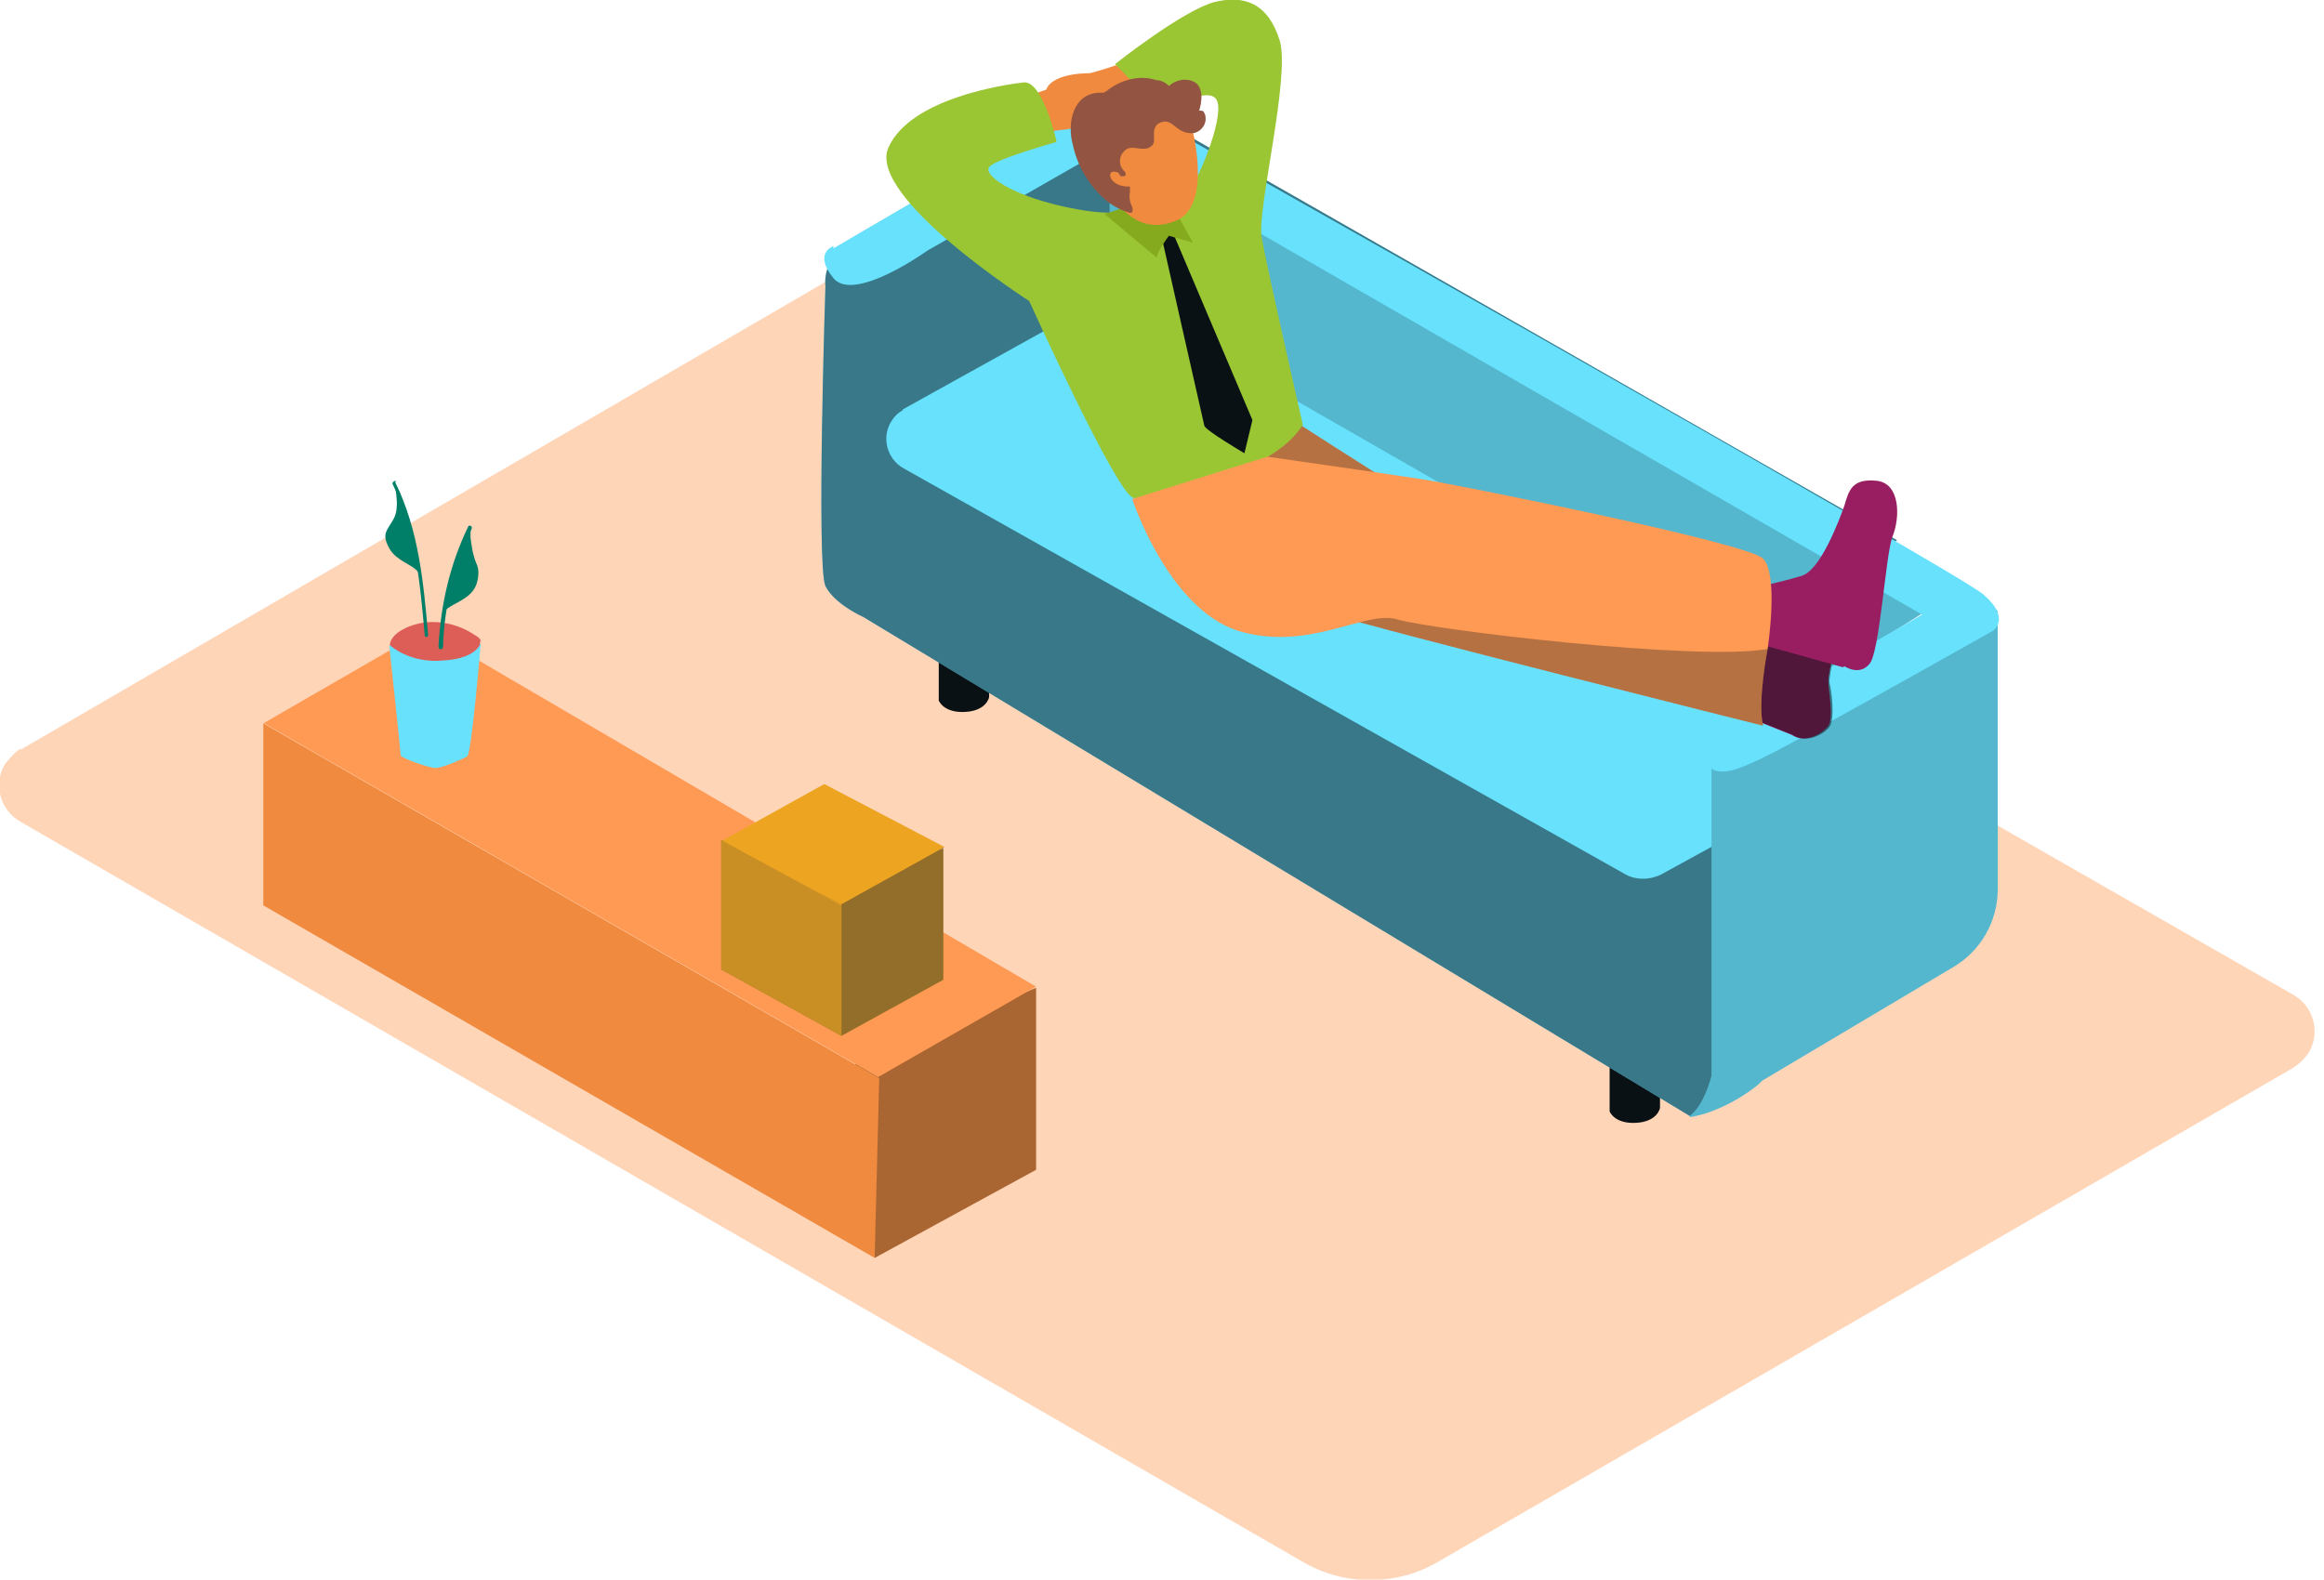 <?xml version="1.0" encoding="UTF-8"?>
<svg id="_レイヤー_1" data-name="レイヤー_1" xmlns="http://www.w3.org/2000/svg" version="1.1" viewBox="0 0 203 138">
  <!-- Generator: Adobe Illustrator 29.1.0, SVG Export Plug-In . SVG Version: 2.1.0 Build 142)  -->
  <defs>
    <style>
      .st0 {
        opacity: .5;
      }

      .st0, .st1, .st2, .st3, .st4 {
        fill: #091114;
      }

      .st0, .st1, .st2, .st3, .st5, .st6 {
        isolation: isolate;
      }

      .st1, .st5 {
        opacity: .5;
      }

      .st2 {
        opacity: .3;
      }

      .st3 {
        opacity: .2;
      }

      .st7 {
        fill: #ffd5b8;
      }

      .st8 {
        fill: #007f68;
      }

      .st9 {
        fill: #ef8a3f;
      }

      .st10 {
        fill: #981e61;
      }

      .st11 {
        fill: #85aa1d;
      }

      .st5, .st6 {
        fill: #3a3935;
      }

      .st6 {
        opacity: .2;
      }

      .st12 {
        fill: #eda421;
      }

      .st13 {
        fill: #ff9a55;
      }

      .st14 {
        fill: #935542;
      }

      .st15 {
        fill: #9bc634;
      }

      .st16 {
        fill: #dd5e57;
      }

      .st17 {
        fill: #68e1fd;
      }
    </style>
  </defs>
  <path class="st7" d="M1.8,65.5L79.9,20.1c1.1-.7,2.5-.7,3.7,0l116.7,66.8c1.8,1,2.4,3.3,1.4,5-.3.5-.8,1-1.4,1.4l-74.6,43.1c-3.7,2.2-8.3,2.2-12,0L1.8,71.8c-1.8-1-2.4-3.3-1.4-5,.4-.5.8-1,1.4-1.4Z"/>
  <path class="st9" d="M76.4,109.9l14.1-7.7v-15.9l-16.8,7.1,2.7,16.5Z"/>
  <path class="st2" d="M76.4,109.9l14.1-7.7v-15.9l-16.8,7.1,2.7,16.5Z"/>
  <path class="st9" d="M23,63.2v15.9l53.4,30.8.4-15.7-53.8-31Z"/>
  <path class="st13" d="M23,63.2l14.2-8.2,53.3,31.2-13.8,7.9-53.8-31Z"/>
  <path class="st17" d="M147.6,97.6s2.7-.3,5.8-2.7c3.1-2.4-5.8-2-5.8-2v4.8Z"/>
  <path class="st3" d="M147.6,97.6s2.7-.3,5.8-2.7c3.1-2.4-5.8-2-5.8-2v4.8Z"/>
  <path class="st4" d="M82,53.2v8s.4,1.1,2.3,1c1.9-.1,2.1-1.3,2.1-1.3v-9.6l-4.4,1.9Z"/>
  <path class="st4" d="M140.6,89.1v8s.4,1.1,2.3,1c1.9-.1,2.1-1.3,2.1-1.3v-9.6l-4.4,1.9Z"/>
  <path class="st17" d="M153.6,54.9c4-2.6,8.1-5.1,12.1-7.7L100.9,10.2c-2.6-1.5-5.8-1.4-8.4,0l-17.9,10.5c-2.9,1.7-2.5,4.3-2.5,4.3,0,0-.8,24.5,0,26.2.8,1.6,3.3,2.7,3.3,2.7l72.2,43.6c5.9-4.5,1.1-39.4,5.9-42.7Z"/>
  <path class="st0" d="M153.6,54.9c4-2.6,8.1-5.1,12.1-7.7L100.9,10.2c-2.6-1.5-5.8-1.4-8.4,0l-17.9,10.5c-2.9,1.7-2.5,4.3-2.5,4.3,0,0-.8,24.5,0,26.2.8,1.6,3.3,2.7,3.3,2.7l72.2,43.6c5.9-4.5,1.1-39.4,5.9-42.7Z"/>
  <path class="st17" d="M156.9,60.6s-60.2-34.5-60-34.9c.1-.4,0-13,0-13l71,40.9-11,6.9Z"/>
  <path class="st17" d="M173.8,52.7h-.8c-1.3.9-2.6,1.6-4.1,2.2-6,4.5-12.7,8.2-19.4,11.6v28.9c.9.2,1.7.2,2.6.1l18.5-11c2.4-1.4,3.9-4,3.9-6.8v-24.3c-.3-.3-.5-.5-.8-.8Z"/>
  <path class="st3" d="M156.9,60.6s-60.2-34.5-60-34.9c.1-.4,0-13,0-13l71,40.9-11,6.9Z"/>
  <path class="st17" d="M78.8,35.8l18.2-10.1,68.7,39.4-20.6,11.3c-1,.5-2.2.5-3.1,0l-63.1-35.5c-1.4-.8-1.9-2.6-1.1-4,.3-.5.6-.8,1.1-1.1Z"/>
  <path class="st3" d="M173.8,52.7h-.8c-1.3.9-2.6,1.6-4.1,2.2-6,4.5-12.7,8.2-19.4,11.6v28.9c.9.2,1.7.2,2.6.1l18.5-11c2.4-1.4,3.9-4,3.9-6.8v-24.3c-.3-.3-.5-.5-.8-.8Z"/>
  <path class="st17" d="M72.8,21.5s-1.8.6,0,2.8c1.8,2.2,8.2-2.4,8.2-2.4l15.9-9.1,71,40.9-18.5,10.6s-1.4,1.1-.4,2.4,2.6.7,5.6-.8c3-1.5,19.5-10.8,19.5-10.8,0,0,1.6-1.1-.9-3.2-2.5-2.1-73-41.8-73-41.8,0,0-2.6-2.4-5.8-.8-3.2,1.6-21.6,12.4-21.6,12.4Z"/>
  <path class="st10" d="M156.5,64.2l-4-1.6,1.2-6.4,3.8-.8-1,8.8Z"/>
  <path class="st10" d="M156.5,64.2s-.4-3-.6-4.4c-.2-1.4-1.1-9.1,2.4-8.9,3.6.2,1.3,7.8,1.4,8.6,0,.8.5,3.2,0,3.9s-2,1.6-3.2.8Z"/>
  <path class="st1" d="M158.4,50.9c-2.1-.1-2.7,2.5-2.7,4.9l-1.9.4-1.2,6.4,4,1.6c1.1.8,2.7,0,3.2-.7s.2-3.1,0-3.9c-.1-.9,2.1-8.4-1.4-8.7Z"/>
  <path class="st9" d="M97.5,5.7s-2.1.7-2.4.7-4,0-3.8,2.1c.2,2.2,6.1,1.6,6.1,1.6l2.7-2.8"/>
  <path class="st9" d="M90,8.3l3-1s3.7-.8,4,0c.4.8-.7,3.4-1,3.4l-2.8.6-2.7.3"/>
  <path class="st13" d="M113.7,37.2s18.7,12.1,20.5,12.3c1.8.2,20.2,7.2,20.2,7.2,0,0-.9,4.6-.4,6.7,0,0-33.6-8.4-37.9-9.8-4.2-1.4-13.9-11-11.5-13.5,2.4-2.5,9.1-2.9,9.1-2.9Z"/>
  <path class="st2" d="M113.7,37.2s18.7,12.1,20.5,12.3c1.8.2,20.2,7.2,20.2,7.2,0,0-.9,4.6-.4,6.7,0,0-33.6-8.4-37.9-9.8-4.2-1.4-13.9-11-11.5-13.5,2.4-2.5,9.1-2.9,9.1-2.9Z"/>
  <path class="st15" d="M102.9,18.1c1.5-1.4,4.1-7.8,3.4-9.3-.6-1.5-4.8,1-4.8,1l-4.1-4.2S103.2,1,106,.2c2.7-.7,4.8.1,5.8,3.4.9,3.2-2,14.7-1.6,17.1.4,2.4,3.6,16.4,3.6,16.4-2.6,4.4-13.3,6.7-14.8,6.4-1.5-.4-9.1-17.2-9.1-17.2,0,0-14.2-9.1-12.3-13.4,1.9-4.3,10.1-5.5,11.8-5.7,1.7-.2,2.9,5.2,2.9,5.2,0,0-5.4,1.5-5.9,2.2-.5.7,1.9,2.4,6.3,3.4s5.5.4,5.5.4"/>
  <path class="st10" d="M161.1,58.2s1.3.9,2.2-.2c.9-1,1.4-9.5,2-11.1.7-1.7.7-4.7-1.4-4.9-2.1-.2-2.4.8-2.8,2.2-.5,1.4-2.1,5.6-3.7,6.1-1.3.4-2.6.7-4,1l.4,5,7.2,2Z"/>
  <path class="st4" d="M101.4,20.4s3.7,16.4,3.8,16.8c.1.4,3.5,2.4,3.5,2.4l.7-2.9-7-16.5-1,.3Z"/>
  <path class="st11" d="M96.5,18.7s4.8,4.1,4.6,3.8c-.2-.3,1-1.9,1-1.9l2.1.6-2.4-4.3"/>
  <path class="st9" d="M104.1,11.1s1.8,6.6-1.2,8.1c-3,1.4-5.1-.7-6-2.7s-.5-6.6,3.3-7.1c3.4-.5,3.8,1.7,3.8,1.7Z"/>
  <path class="st14" d="M104.7,9.8c.3-.8.5-2.3-.5-2.7-.7-.3-1.5-.1-2.1.4-.3-.3-.7-.5-1.1-.5-1.5-.5-3.2,0-4.4,1,0,0-.1,0-.2.1,0,0-.2,0-.3,0-2.4,0-2.9,2.7-2.4,4.5.4,1.9,1.4,3.6,2.9,4.9.6.5,1.4.9,2.1,1.1,0,0,.2,0,.2-.1h0c0,0,.1-.2,0-.4-.2-.4-.3-.9-.2-1.3,0,0,0-.1,0-.2,0,0,0-.2,0-.3,0,0,0,0-.1,0-.5,0-1-.1-1.4-.5-.2-.2-.4-.7,0-.8.2,0,.3,0,.5.1,0,0,.1.2.2.3,0,0,0,0,.1,0,.2,0,.4,0,.3-.3,0-.1-.2-.2-.3-.4-.3-.5-.2-1.1.2-1.5.5-.5,1-.2,1.7-.2.4,0,.8-.2.9-.6,0-.3,0-.5,0-.8,0-.4.2-.8.6-.9.7-.3,1.1.3,1.6.6.4.3,1,.4,1.4.3.6-.2,1-.8.9-1.4,0-.2-.1-.3-.2-.5-.2,0-.3-.1-.4,0ZM100.7,10.8c0-.1.2-.2.3-.3,0,0,0,0,.1,0h0c-.2,0-.4.2-.5.4ZM104.4,9.4c0,0,0-.1,0-.2,0,0,0,.1,0,.2Z"/>
  <path class="st13" d="M98.9,43.6s3.1,9.5,9.2,11.5c6.2,1.9,11.1-1.8,13.9-1,2.9.9,26.3,3.7,32.4,2.6,0,0,1-6.5-.4-7.9-1.4-1.4-27-6.5-29.6-6.9-2.5-.4-13.7-2-13.7-2"/>
  <path class="st12" d="M82.4,74.2v11.4l-8.9,4.9-10.5-5.8v-11.3"/>
  <path class="st5" d="M82.4,74v11.6l-8.9,4.9-10.5-5.8v-11.3"/>
  <path class="st12" d="M82.5,74l-10.5-5.5-9,5,10.5,5.5,9-5Z"/>
  <path class="st12" d="M73.5,79v11.5l-10.5-5.8v-11.3l10.5,5.6Z"/>
  <path class="st6" d="M73.5,79.1v11.4l-10.5-5.8v-11.3l10.5,5.7Z"/>
  <path class="st16" d="M42,56.1c0,0,0-.2-.1-.3-.1-.1-.2-.2-.4-.3-1.9-1.3-4.5-1.6-6.5-.4-.5.3-1.1.9-.9,1.5.1.4.6.6,1,.7,1.1.5,2.3.7,3.4.9.4,0,.9.1,1.3.2.6,0,1.2-.2,1.5-.7.3-.4.8-1.1.6-1.7Z"/>
  <path class="st17" d="M34.1,56.4s1.7,1.6,4.7,1.3c3-.2,3.2-1.6,3.2-1.6,0,0-.8,9.8-1.2,10-.4.2-1.9.9-2.7,1-.7,0-3.1-.9-3.1-1.1,0-.3-1-9.6-1-9.6Z"/>
  <path class="st8" d="M34.6,42.1c0-.2-.4,0-.3.2,2,4.1,2.4,8.7,2.8,13.2,0,.2.3.2.3,0-.4-4.5-.8-9.2-2.9-13.4Z"/>
  <path class="st8" d="M34.4,42.1s.6,2.1,0,3.2c-.6,1.1-1.1,1.3-.4,2.6.7,1.3,2.6,1.5,2.7,2.5.1,1-.9-6.5-2.3-8.3Z"/>
  <path class="st8" d="M40.9,46c-1.6,3.3-2.4,6.8-2.6,10.5,0,.3.4.3.4,0,.1-3.6,1-7.1,2.5-10.3.1-.2-.2-.4-.3-.2Z"/>
  <path class="st8" d="M41.1,47c0-.2,0-.6,0-1,0,0-.1,0-.2.1-.8,1.9-1.9,6.3-2.3,7.6.5-1,2.4-1.1,3-2.6.2-.6.3-1.3,0-1.9-.3-.7-.4-1.5-.5-2.2Z"/>
</svg>